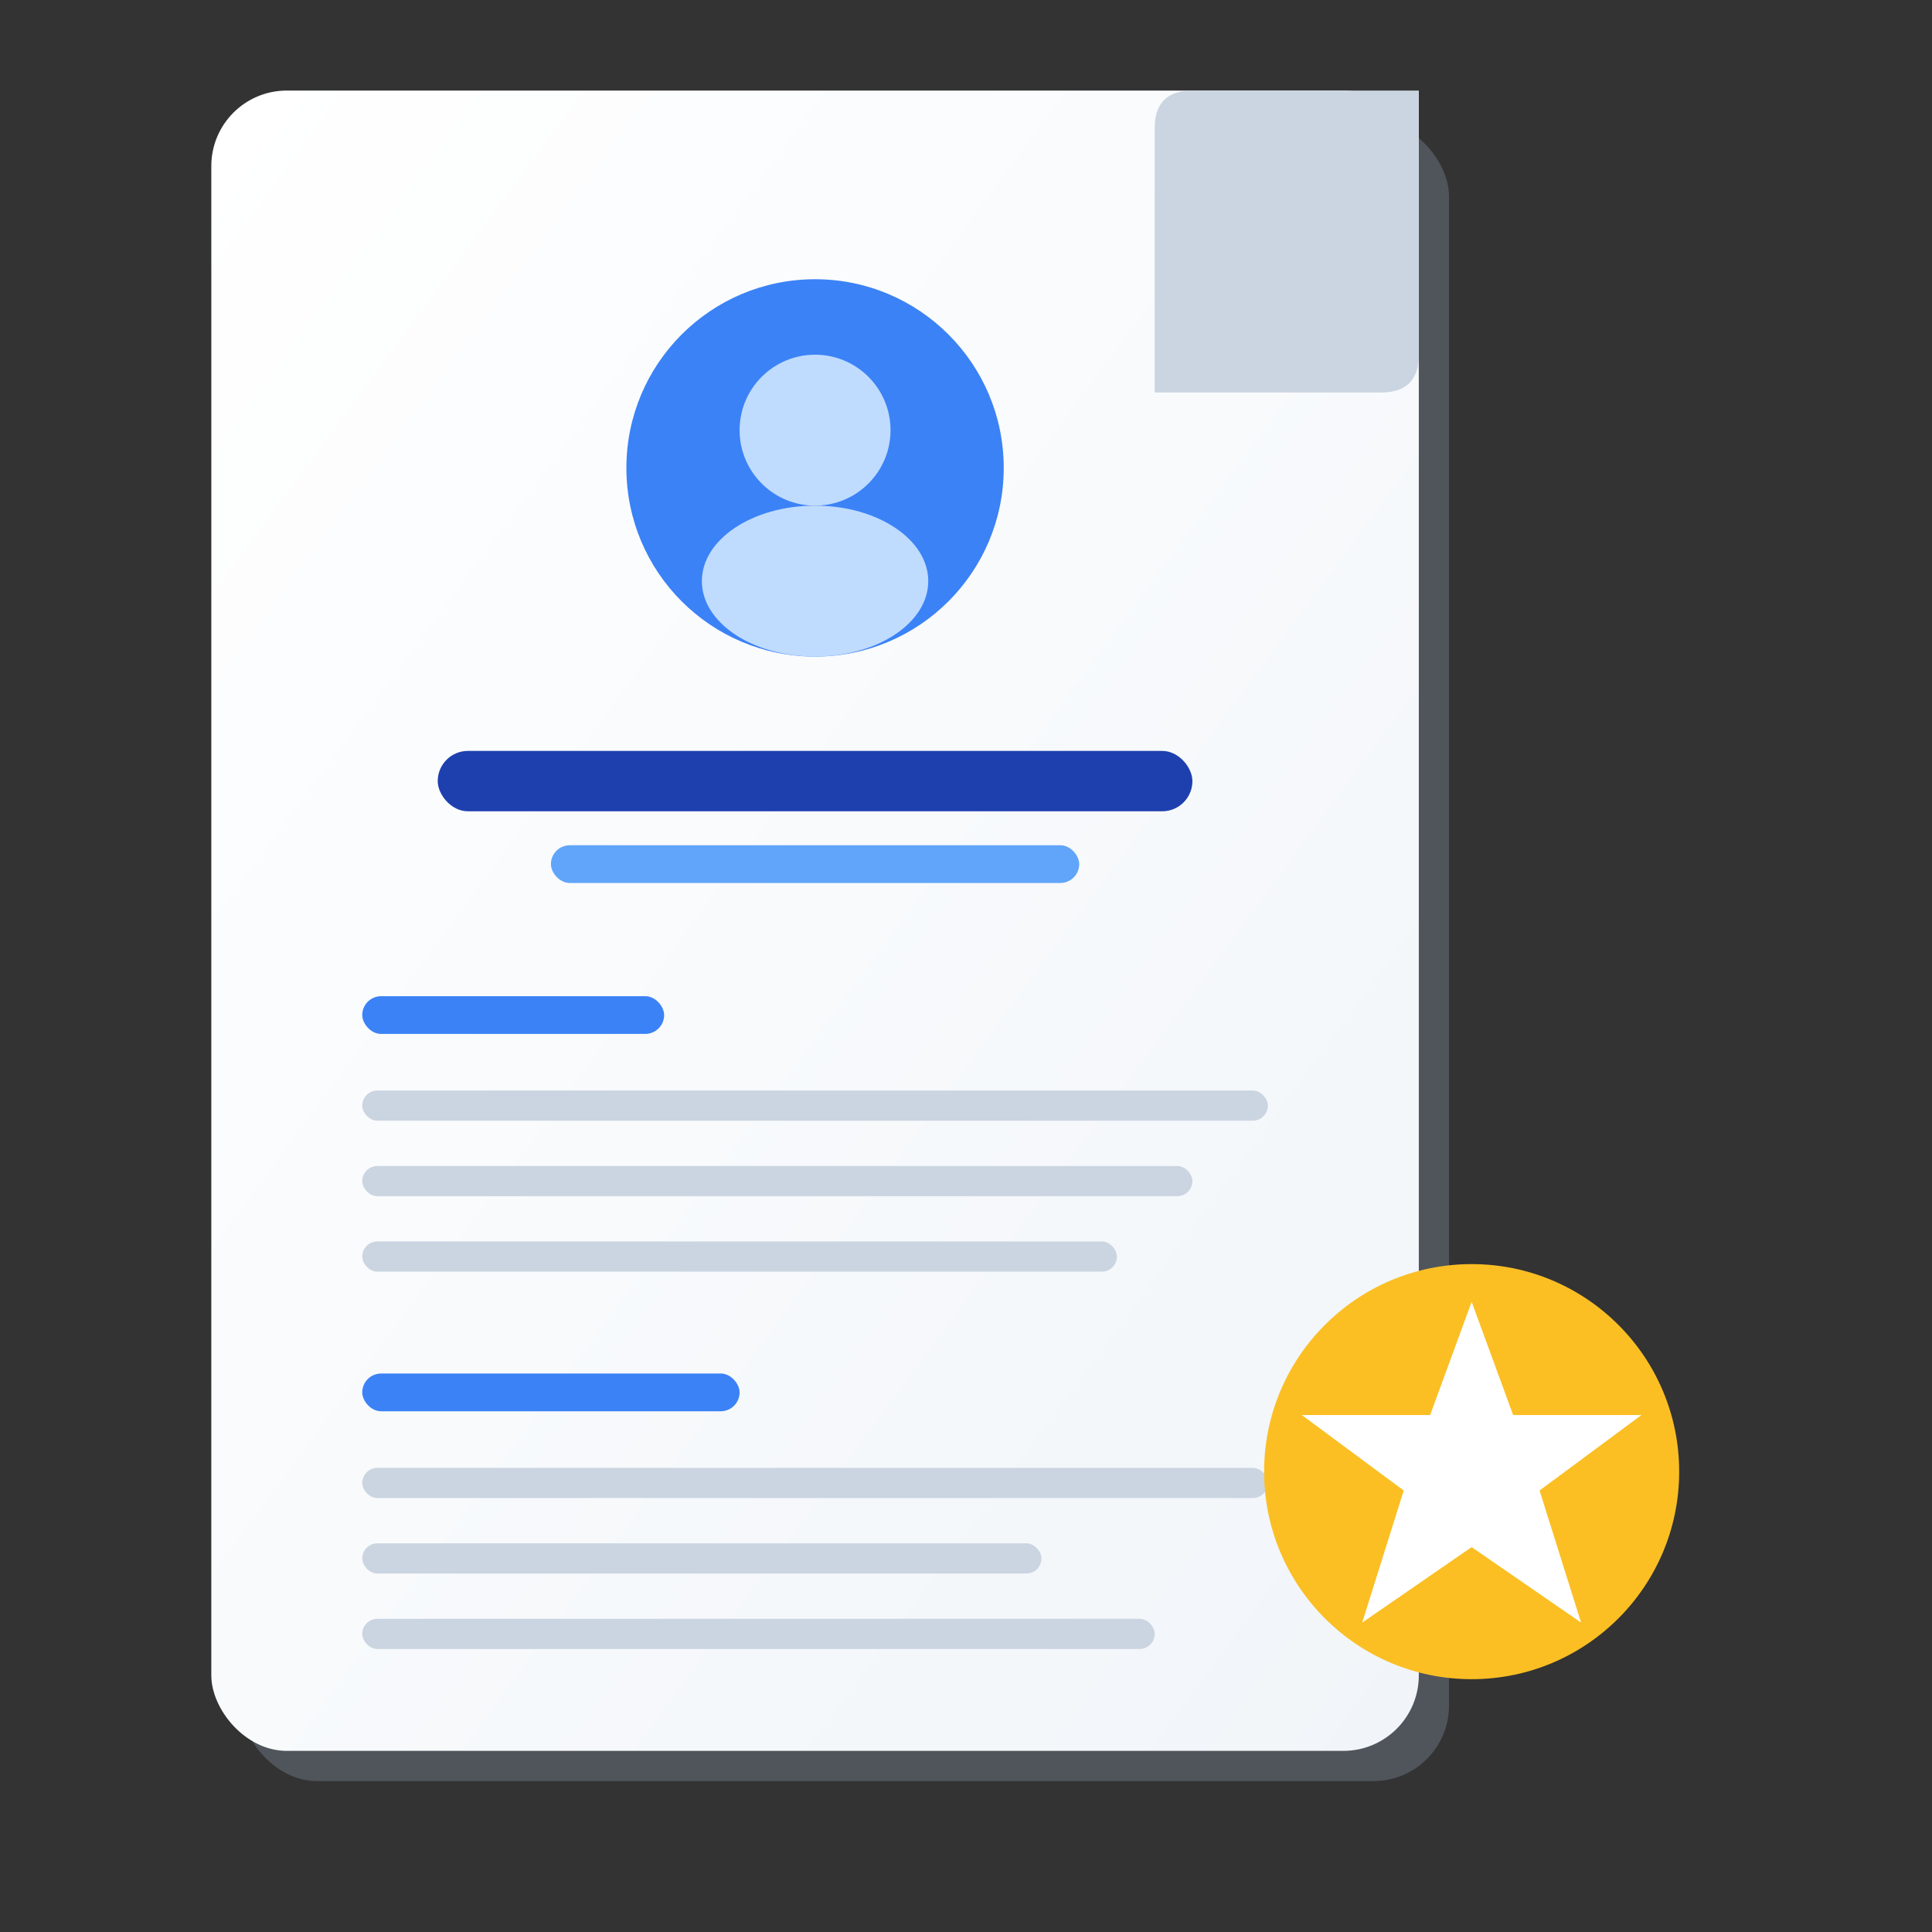 <svg xmlns="http://www.w3.org/2000/svg" viewBox="0 0 512 512">
  <rect x="0" y="0" width="512" height="512" fill="#333333" stroke="none"/>
  <defs>
    <linearGradient id="paper" x1="0%" y1="0%" x2="100%" y2="100%">
      <stop offset="0%" style="stop-color:#ffffff"/>
      <stop offset="100%" style="stop-color:#f1f5f9"/>
    </linearGradient>
  </defs>

  <!-- Document/CV icon - larger -->
  <g transform="translate(56, 24)">
    <!-- Paper shadow -->
    <rect x="8" y="8" width="320" height="440" rx="20" fill="#94a3b8" opacity="0.3"/>

    <!-- Paper background -->
    <rect x="0" y="0" width="320" height="440" rx="20" fill="url(#paper)"/>

    <!-- Folded corner -->
    <path d="M320 0 L320 70 Q320 80 310 80 L250 80 L320 0" fill="#e2e8f0"/>
    <path d="M250 0 L320 0 L320 70 Q320 80 310 80 L250 80 L250 10 Q250 0 260 0" fill="#cbd5e1"/>

    <!-- Profile circle -->
    <circle cx="160" cy="100" r="50" fill="#3b82f6"/>
    <circle cx="160" cy="90" r="20" fill="#bfdbfe"/>
    <ellipse cx="160" cy="130" rx="30" ry="20" fill="#bfdbfe"/>

    <!-- Name line -->
    <rect x="60" y="175" width="200" height="16" rx="8" fill="#1e40af"/>

    <!-- Subtitle -->
    <rect x="90" y="200" width="140" height="10" rx="5" fill="#60a5fa"/>

    <!-- Section header -->
    <rect x="40" y="240" width="80" height="10" rx="5" fill="#3b82f6"/>

    <!-- Content lines -->
    <rect x="40" y="265" width="240" height="8" rx="4" fill="#cbd5e1"/>
    <rect x="40" y="285" width="220" height="8" rx="4" fill="#cbd5e1"/>
    <rect x="40" y="305" width="200" height="8" rx="4" fill="#cbd5e1"/>

    <!-- Section header 2 -->
    <rect x="40" y="340" width="100" height="10" rx="5" fill="#3b82f6"/>

    <!-- More content lines -->
    <rect x="40" y="365" width="240" height="8" rx="4" fill="#cbd5e1"/>
    <rect x="40" y="385" width="180" height="8" rx="4" fill="#cbd5e1"/>
    <rect x="40" y="405" width="210" height="8" rx="4" fill="#cbd5e1"/>
  </g>

  <!-- AI sparkle accent -->
  <g transform="translate(340, 340)">
    <circle cx="50" cy="50" r="55" fill="#fbbf24"/>
    <!-- 5-point star with proper geometry -->
    <polygon points="50,5 61,35 95,35 68,55 79,90 50,70 21,90 32,55 5,35 39,35" fill="white"/>
  </g>
</svg>
